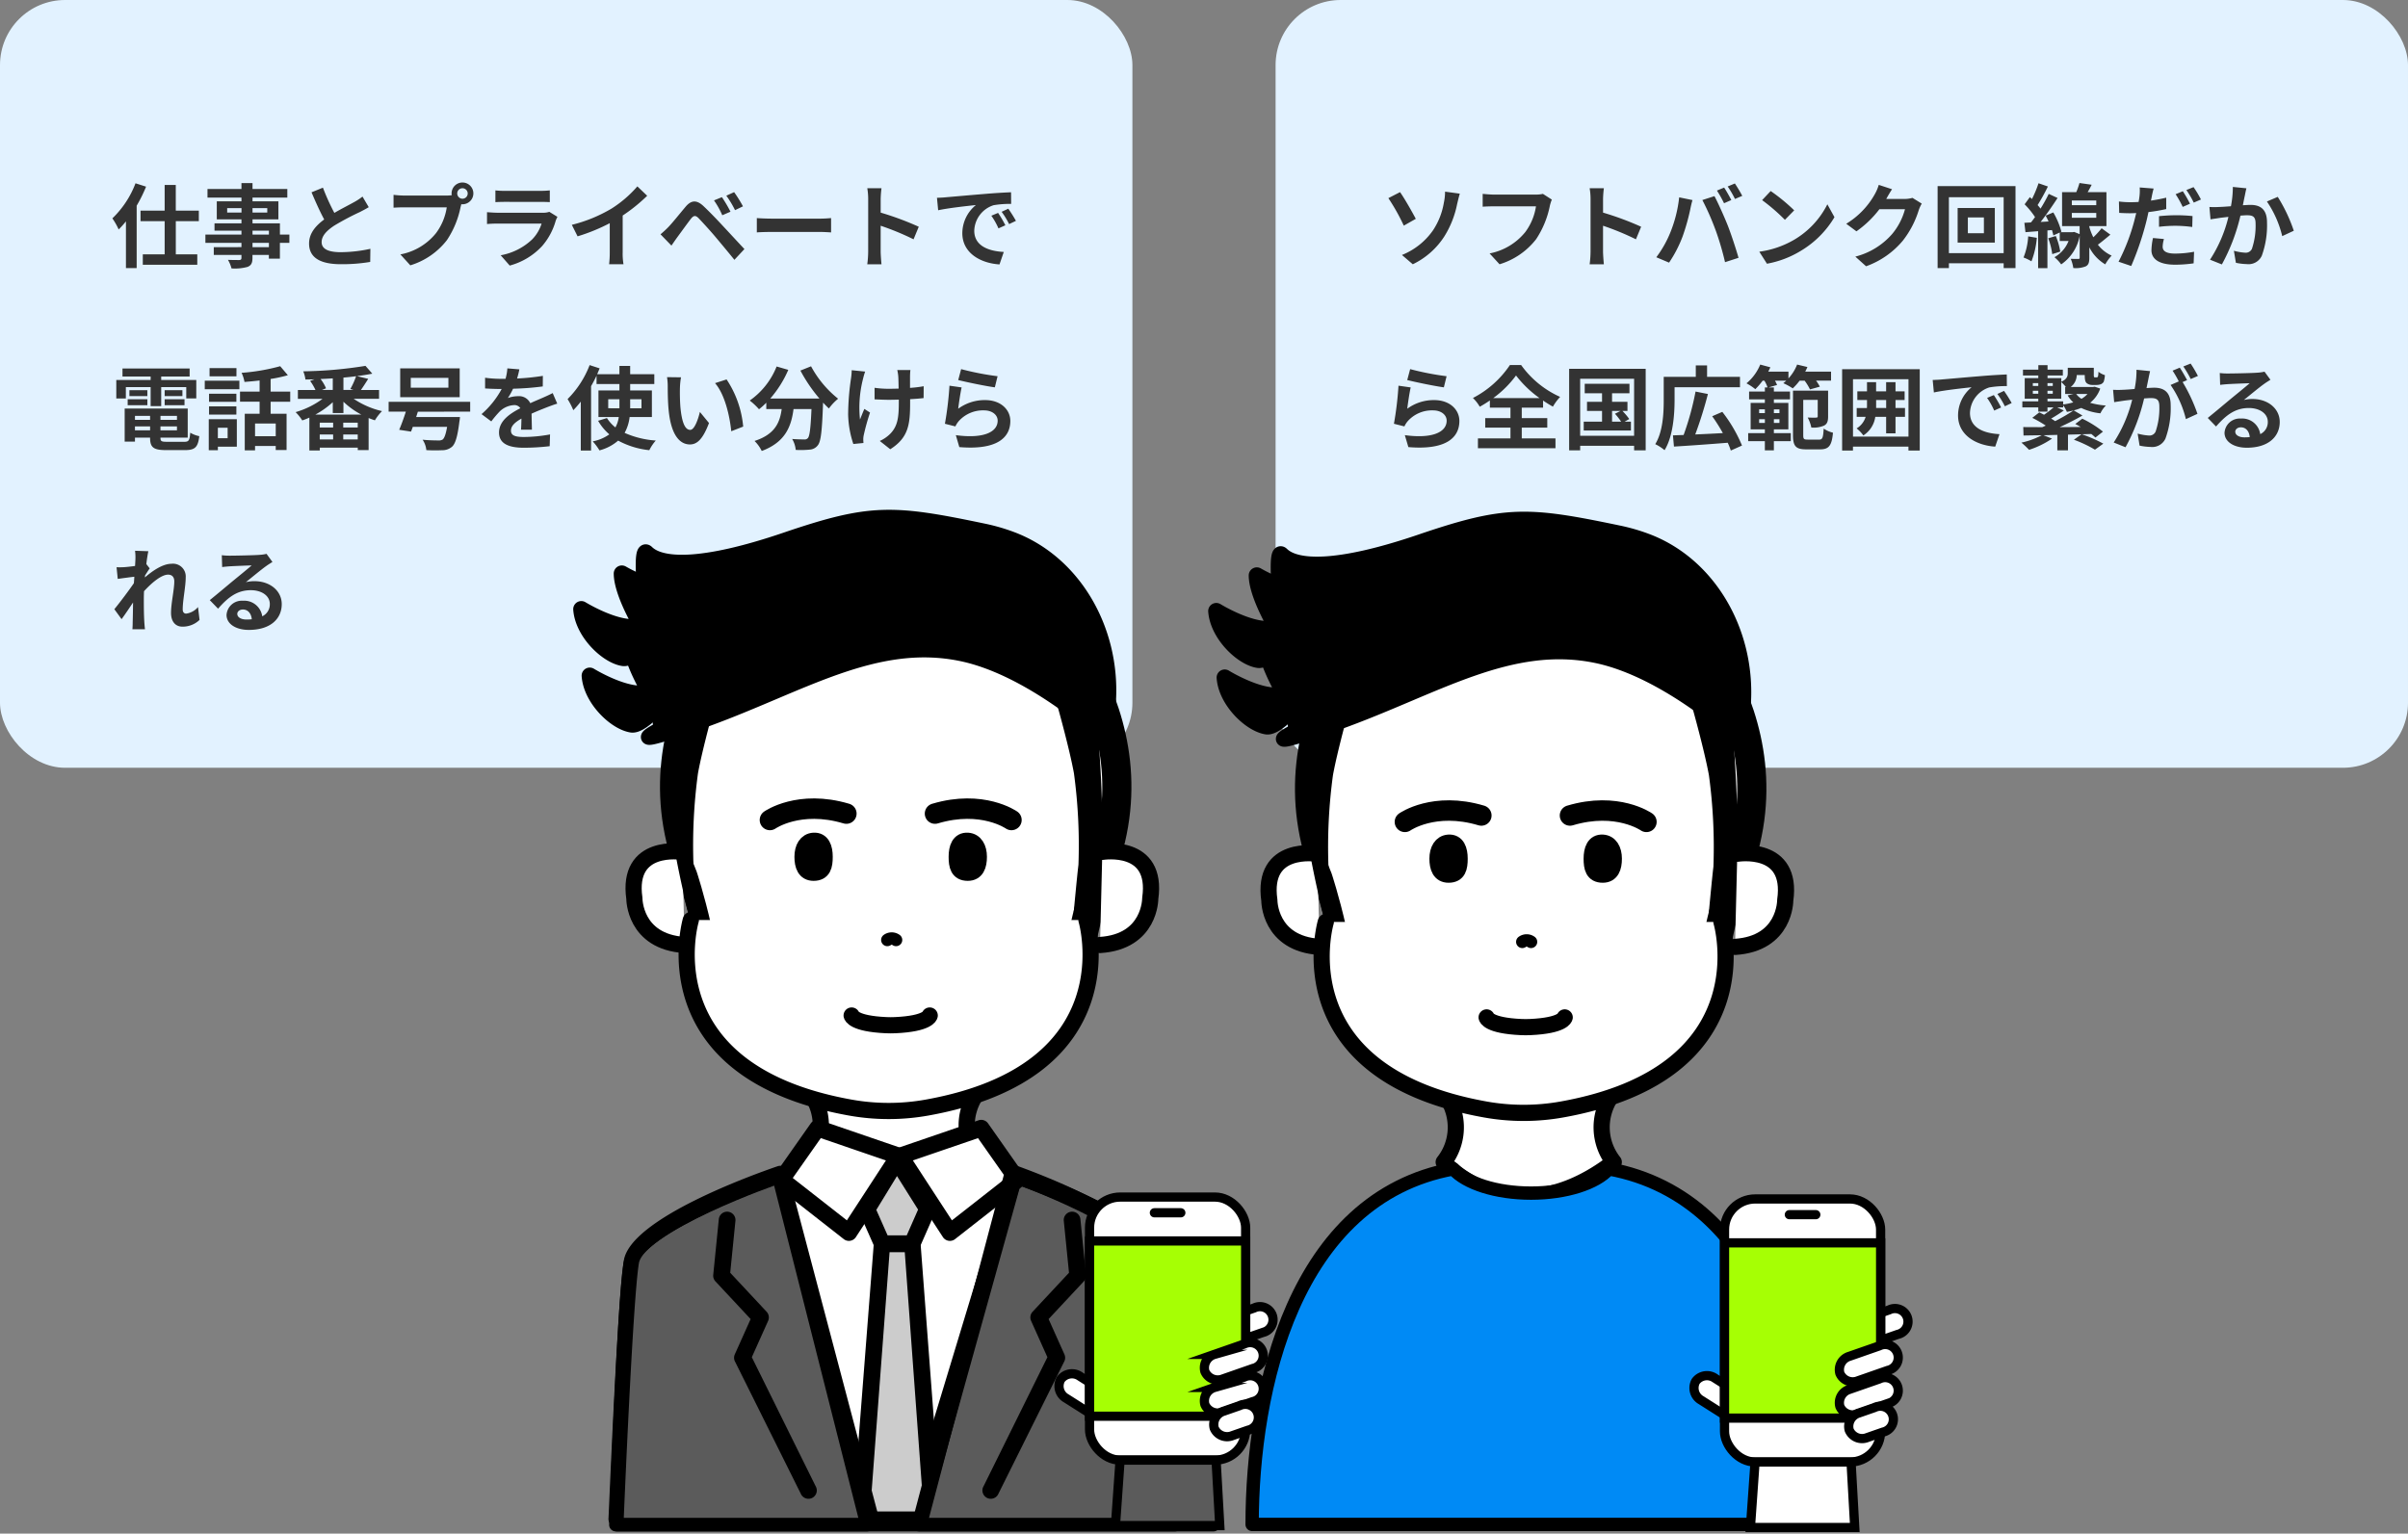 <svg xmlns="http://www.w3.org/2000/svg" xmlns:xlink="http://www.w3.org/1999/xlink" width="370" height="235.705" viewBox="0 0 370 235.705">
  <rect x="0" y="0" width="370" height="235.705" fill="#808080" stroke="none"/>
  <defs>
    <clipPath id="clip-path">
      <rect id="長方形_5200" data-name="長方形 5200" width="108.878" height="157.436" fill="none"/>
    </clipPath>
    <clipPath id="clip-path-2">
      <rect id="長方形_5196" data-name="長方形 5196" width="108.878" height="157.728" fill="none"/>
    </clipPath>
  </defs>
  <g id="icon_recommend_02" transform="translate(0.25 0.477)">
    <g id="グループ_11083" data-name="グループ 11083" transform="translate(0 0)">
      <rect id="長方形_5191" data-name="長方形 5191" width="174" height="118" rx="10" transform="translate(-0.25 -0.477)" fill="#e2f2ff"/>
      <path id="パス_15602" data-name="パス 15602" d="M3.822,4.17A14.676,14.676,0,0,1,.266,9.56a10.548,10.548,0,0,1,.966,1.708,14.06,14.06,0,0,0,1.12-1.246V17.2H4V7.614A22.634,22.634,0,0,0,5.446,4.688Zm9.73,5.824V8.37H10.01V4.422H8.3V8.37H4.592V9.994H8.3v5.1H4.942v1.6h8.372v-1.6h-3.3v-5.1Zm10.766,3.99H21.8v-.658h2.52ZM21.8,11.45h2.52v.6H21.8ZM17.906,8.664V7.992h2.2v.672Zm6.16-.672v.672H21.8V7.992Zm3.4,4.06H26.012V10.33H21.8V9.714h3.976V6.942H21.8V6.368h5.348V5.052H21.8v-.91H20.1v.91H14.882V6.368H20.1v.574H16.31V9.714H20.1v.616H15.96v1.12H20.1v.6H14.56v1.274H20.1v.658H15.848v1.2H20.1v.434c0,.252-.084.336-.35.35-.224,0-1.05,0-1.722-.028a5.132,5.132,0,0,1,.546,1.316,7.373,7.373,0,0,0,2.478-.238c.546-.238.742-.574.742-1.4v-.434h2.52v.574h1.694V13.326h1.456Zm5.152-7.21-1.75.714c.63,1.484,1.3,2.982,1.946,4.172-1.344.994-2.324,2.156-2.324,3.7,0,2.408,2.114,3.178,4.9,3.178a26,26,0,0,0,4.494-.35l.028-2.016a21.613,21.613,0,0,1-4.578.518c-1.946,0-2.912-.532-2.912-1.54,0-.98.784-1.778,1.946-2.548a41.44,41.44,0,0,1,3.906-2.072c.518-.266.966-.5,1.386-.756L38.7,6.214a8.748,8.748,0,0,1-1.3.854c-.658.378-1.876.98-3.024,1.652A33.256,33.256,0,0,1,32.62,4.842Zm20.636.9a.805.805,0,1,1,.812.8A.813.813,0,0,1,53.256,5.738Zm-.868,0A1.551,1.551,0,0,0,52.416,6a6.041,6.041,0,0,1-.8.056H45.136a15.588,15.588,0,0,1-1.666-.112V7.922c.35-.028,1.022-.056,1.666-.056h6.51a8.8,8.8,0,0,1-1.638,3.948A9.178,9.178,0,0,1,44.52,15.1l1.526,1.68a11.244,11.244,0,0,0,5.628-3.878,14.133,14.133,0,0,0,2.1-5.1c.042-.126.07-.266.112-.42a.8.8,0,0,0,.182.014,1.673,1.673,0,1,0-1.68-1.666Zm6.734-.476V7.068c.406-.028,1.008-.042,1.456-.042H65.94c.5,0,1.162.014,1.54.042V5.262a13.2,13.2,0,0,1-1.512.07h-5.39A11.8,11.8,0,0,1,59.122,5.262Zm9.534,4.06-1.246-.77a2.953,2.953,0,0,1-1.022.14h-6.93c-.434,0-1.036-.042-1.624-.084v1.82c.588-.056,1.288-.07,1.624-.07H66.22a6.074,6.074,0,0,1-1.442,2.422,9.443,9.443,0,0,1-4.844,2.45l1.386,1.582a10.483,10.483,0,0,0,5-3.024A10.061,10.061,0,0,0,68.39,9.91,5.187,5.187,0,0,1,68.656,9.322Zm2.212,1.232.882,1.764A28.053,28.053,0,0,0,76.692,10.3v4.48a15.679,15.679,0,0,1-.1,1.834h2.212a9.625,9.625,0,0,1-.126-1.834V9.126a25.679,25.679,0,0,0,3.766-3.038L80.934,4.646a17.948,17.948,0,0,1-3.948,3.4A22.512,22.512,0,0,1,70.868,10.554ZM93.926,6.3l-1.218.5a12.7,12.7,0,0,1,1.274,2.282l1.26-.546A20.874,20.874,0,0,0,93.926,6.3Zm1.876-.77-1.2.546A14.647,14.647,0,0,1,95.942,8.3l1.218-.588A20.379,20.379,0,0,0,95.8,5.528ZM84.49,12.01l1.68,1.736c.252-.364.588-.854.91-1.3.56-.756,1.554-2.142,2.1-2.842.406-.5.7-.532,1.148-.084.5.518,1.75,1.876,2.562,2.842s2.016,2.408,2.954,3.57l1.54-1.652c-1.078-1.148-2.506-2.7-3.444-3.7-.84-.91-1.918-2.03-2.856-2.912-1.092-1.022-1.918-.868-2.744.112-.966,1.148-2.058,2.52-2.688,3.164A15.754,15.754,0,0,1,84.49,12.01Zm14.8-2.492v2.2c.518-.042,1.456-.07,2.254-.07h7.518c.588,0,1.3.056,1.638.07v-2.2c-.364.028-.98.084-1.638.084h-7.518C100.814,9.6,99.792,9.56,99.288,9.518ZM116.4,14.656a15.377,15.377,0,0,1-.14,1.96h2.184c-.056-.574-.126-1.554-.126-1.96V10.694a40.437,40.437,0,0,1,5.054,2.086l.8-1.932a45.725,45.725,0,0,0-5.852-2.17V6.606a15.221,15.221,0,0,1,.126-1.68h-2.184a9.718,9.718,0,0,1,.14,1.68Zm10.57-8.26.182,1.918c1.624-.35,4.48-.658,5.8-.8a5.6,5.6,0,0,0-2.086,4.326c0,3.038,2.772,4.606,5.712,4.8l.658-1.918c-2.38-.126-4.536-.952-4.536-3.262a4.254,4.254,0,0,1,2.968-3.92,14.544,14.544,0,0,1,2.7-.2l-.014-1.792c-.994.042-2.52.126-3.962.252-2.562.21-4.872.42-6.048.518C128.072,6.354,127.526,6.382,126.966,6.4ZM136.36,8.72l-1.036.434a10.8,10.8,0,0,1,1.092,1.946l1.064-.476A17.375,17.375,0,0,0,136.36,8.72Zm1.568-.644-1.022.476a12.317,12.317,0,0,1,1.148,1.89l1.05-.5A20.941,20.941,0,0,0,137.928,8.076ZM2.338,35.5H6.146v2.912H7.77V35.5h3.85v1.736h1.54V34.4H7.77v-.532h4.368V32.632H1.82v1.232H6.146V34.4H.868v2.842h1.47ZM8.3,38.274h3.052v-.91H8.3Zm0-2.3v.9h2.73v-.9Zm-2.66,0H2.884v.9H5.642Zm-3.024,2.3H5.642v-.91H2.618Zm1.12,3.864v-.6H6.062v.6Zm2.324-2.226v.616H3.738v-.616Zm4.13.616H7.658v-.616h2.534Zm-2.534,1.61v-.6h2.534v.6ZM8.666,43.9c-.854,0-1.008-.084-1.008-.6v-.042h4.186V38.792H2.156v5.082H3.738v-.616H6.062V43.3c0,1.47.532,1.876,2.45,1.876h2.94c1.526,0,1.974-.462,2.17-2.142a4.257,4.257,0,0,1-1.386-.532c-.1,1.19-.224,1.4-.924,1.4ZM19.334,32.576H15.2v1.26h4.13Zm-1.358,9.17v1.6h-1.5v-1.6ZM19.39,40.43H15.078V45.2h1.4v-.546H19.39Zm-4.27-.714h4.2v-1.26h-4.2Zm4.2-3.206h-4.2v1.246h4.2Zm-4.858-.686h5.32V34.508h-5.32Zm10.906,7.224H22.19v-1.96h3.178Zm2.226-5.306V36.188h-3.01V34.242a21.29,21.29,0,0,0,2.646-.574l-1.176-1.386A30.6,30.6,0,0,1,20.118,33.3a5.448,5.448,0,0,1,.448,1.4c.742-.056,1.54-.126,2.324-.224v1.708H19.88v1.554h3.01V39.59H20.608v5.628H22.19v-.672h3.178v.616h1.666V39.59h-2.45V37.742Zm3.864,1.974a13.348,13.348,0,0,0,2.674-1.9v1.666H35.77V37.742a12.047,12.047,0,0,0,2.744,1.974Zm4.284,3.822v-.756h2.226v.756Zm-3.612-.756h2.058v.756H32.13ZM34.188,41.7H32.13v-.742h2.058Zm3.78,0H35.742v-.742h2.226Zm-3.836-5.768h-1.68l.644-.252a6,6,0,0,0-.84-1.428c.63-.028,1.246-.056,1.876-.1Zm3.192,0H35.77v-1.9c.672-.056,1.316-.126,1.946-.21a11.791,11.791,0,0,1-.882,1.96Zm3.92,1.358V35.936H38.458c.336-.476.742-1.106,1.12-1.708l-1.722-.42c.84-.112,1.638-.238,2.352-.378l-1.05-1.2a65.242,65.242,0,0,1-9.562.84,4.932,4.932,0,0,1,.336,1.26c.448-.014.91-.014,1.386-.028l-.672.238a7.5,7.5,0,0,1,.826,1.4h-2.7v1.358h3.794a13.176,13.176,0,0,1-4.144,2.044,7.286,7.286,0,0,1,1.022,1.274c.364-.126.728-.266,1.092-.434v5.054h1.6V44.8h5.838v.378h1.666V40.248c.322.126.644.252.966.35a7.627,7.627,0,0,1,1.092-1.414,13.015,13.015,0,0,1-4.354-1.89ZM51.9,35.586H46.116V34.074H51.9Zm1.736-2.968H44.492v4.424h9.142Zm1.61,6.65V37.756H42.714v1.512H45.36c-.322,1.008-.7,2.044-1.022,2.786l1.82.28c.084-.224.182-.462.266-.728H51.7c-.2,1.134-.42,1.736-.686,1.946a1.162,1.162,0,0,1-.7.14c-.42,0-1.442-.014-2.38-.112a3.456,3.456,0,0,1,.574,1.6,23.572,23.572,0,0,0,2.422.014,2.271,2.271,0,0,0,1.54-.546c.5-.462.84-1.568,1.12-3.864a5.272,5.272,0,0,0,.084-.686H46.942l.266-.826Zm7.56-6.5-1.848-.154a7.783,7.783,0,0,1-.28,1.61H60a18.216,18.216,0,0,1-2.464-.168V35.7c.77.056,1.792.084,2.366.084h.182a13.739,13.739,0,0,1-3.094,3.864l1.5,1.12a16.119,16.119,0,0,1,1.3-1.54,3.41,3.41,0,0,1,2.184-.966,1.077,1.077,0,0,1,.98.476c-1.6.826-3.276,1.946-3.276,3.738s1.624,2.338,3.822,2.338a35.022,35.022,0,0,0,3.962-.238l.056-1.806a22.9,22.9,0,0,1-3.976.392c-1.372,0-2.03-.21-2.03-.98,0-.7.56-1.246,1.61-1.848-.014.616-.028,1.288-.07,1.708h1.68c-.014-.644-.042-1.68-.056-2.464.854-.392,1.652-.7,2.282-.952.476-.182,1.218-.462,1.666-.588l-.7-1.624c-.518.266-1.008.49-1.554.728-.574.252-1.162.49-1.89.826a1.9,1.9,0,0,0-1.862-1.078,4.744,4.744,0,0,0-1.582.28,9.775,9.775,0,0,0,.8-1.428,41.706,41.706,0,0,0,4.564-.35l.014-1.624a35.444,35.444,0,0,1-3.962.406A13.393,13.393,0,0,0,62.8,32.772Zm13.65,5.978V37.364h1.722V38.75Zm5.11-1.386V38.75H79.828V37.364Zm1.6,2.73V36.006H79.828v-.98h3.71V33.514h-3.71V32.24H78.176v1.274H74.76c.126-.308.252-.6.378-.9l-1.54-.5a14.86,14.86,0,0,1-3.388,5.222,11.018,11.018,0,0,1,.882,1.708,15.461,15.461,0,0,0,1.148-1.316v7.518h1.582v-9.9c.308-.532.588-1.064.84-1.61v1.288h3.514v.98h-3.22v4.088h3.122a4.55,4.55,0,0,1-.518,1.6,5.772,5.772,0,0,1-1.3-1.442l-1.358.42a8.064,8.064,0,0,0,1.722,2.086,6.457,6.457,0,0,1-2.548,1.078,9.144,9.144,0,0,1,1.036,1.386,7.179,7.179,0,0,0,2.87-1.5,12.853,12.853,0,0,0,4.788,1.47,6.877,6.877,0,0,1,.994-1.484,14.038,14.038,0,0,1-4.788-1.176,6.622,6.622,0,0,0,.77-2.436Zm4.48-6.1-2.156-.028A8.51,8.51,0,0,1,85.6,35.39c0,.854.014,2.492.154,3.78.392,3.752,1.722,5.138,3.262,5.138,1.12,0,2-.854,2.926-3.29l-1.4-1.708c-.266,1.12-.826,2.758-1.484,2.758-.882,0-1.3-1.386-1.5-3.4-.084-1.008-.1-2.058-.084-2.968A11.327,11.327,0,0,1,87.64,33.99Zm7,.322-1.778.574c1.526,1.736,2.268,5.138,2.492,7.392l1.834-.714A15.556,15.556,0,0,0,94.64,34.312Zm11.34-1.358a23.774,23.774,0,0,0,2.926,4.3h-7.56a16.791,16.791,0,0,0,2.772-4.41l-1.792-.518A11.608,11.608,0,0,1,98.2,37.56,10.012,10.012,0,0,1,99.624,38.9a10.549,10.549,0,0,0,1.12-1.008v.98h2.366c-.28,2.044-1.008,3.878-4.172,4.9a5.578,5.578,0,0,1,1.106,1.54c3.626-1.358,4.536-3.752,4.886-6.44h2.758c-.126,2.926-.28,4.172-.56,4.466a.649.649,0,0,1-.56.2c-.35,0-1.078-.014-1.848-.07a4.023,4.023,0,0,1,.546,1.68,14.006,14.006,0,0,0,2.114-.042,1.689,1.689,0,0,0,1.274-.658c.49-.588.658-2.24.812-6.468v-.1c.308.322.6.63.9.9a7.975,7.975,0,0,1,1.414-1.5,16.12,16.12,0,0,1-4.158-4.984Zm16.912-.084h-2.03a6.669,6.669,0,0,1,.154.966c.028.378.042,1.106.056,1.89-.532.014-1.078.028-1.582.028a14.724,14.724,0,0,1-2.114-.154v1.778c.686.028,1.554.07,2.156.07.518,0,1.036-.014,1.568-.028v.5c0,2.366-.224,3.612-1.3,4.732a5.432,5.432,0,0,1-1.624,1.12l1.61,1.274c2.8-1.778,3.052-3.808,3.052-7.112V37.35c.784-.042,1.512-.1,2.072-.168l.014-1.82a18.416,18.416,0,0,1-2.1.252V33.822C122.836,33.514,122.85,33.178,122.892,32.87Zm-6.958.238-2.072-.21a9.491,9.491,0,0,1-.1,1.218,39.314,39.314,0,0,0-.448,5.586,15.227,15.227,0,0,0,.8,4.536l1.554-.154c-.014-.2-.028-.434-.028-.574a3.155,3.155,0,0,1,.084-.686,34.552,34.552,0,0,1,.952-3.416l-.868-.56c-.238.518-.49,1.19-.672,1.624a17.727,17.727,0,0,1,.462-6.23A11.159,11.159,0,0,1,115.934,33.108Zm14.742-.378-.448,1.68c1.092.28,4.214.938,5.628,1.12l.42-1.708A42.85,42.85,0,0,1,130.676,32.73Zm.084,2.814-1.876-.266a51.651,51.651,0,0,1-.7,5.852l1.61.406a3.392,3.392,0,0,1,.518-.812,4.984,4.984,0,0,1,3.892-1.652c1.218,0,2.086.672,2.086,1.582,0,1.778-2.226,2.8-6.426,2.226l.532,1.834c5.824.49,7.84-1.47,7.84-4.018,0-1.694-1.428-3.206-3.878-3.206a6.853,6.853,0,0,0-4.13,1.33C130.326,38.022,130.578,36.314,130.76,35.544ZM3.808,61.906c0,.154-.028.546-.056,1.078-.6.084-1.218.154-1.624.182A12.029,12.029,0,0,1,.91,63.18l.182,1.792c.784-.112,1.862-.252,2.548-.336-.014.336-.042.672-.07.994-.8,1.176-2.2,3.024-3,4L1.68,71.16c.49-.658,1.176-1.68,1.764-2.562-.014,1.176-.028,1.988-.056,3.08,0,.224-.014.714-.042,1.036H5.278c-.042-.322-.084-.826-.1-1.078C5.1,70.32,5.1,69.144,5.1,68c0-.364.014-.742.028-1.134,1.148-1.26,2.66-2.548,3.7-2.548.588,0,.952.35.952,1.036,0,1.274-.5,3.332-.5,4.844,0,1.358.7,2.114,1.75,2.114a3.731,3.731,0,0,0,2.632-1.036L13.426,69.3a2.9,2.9,0,0,1-1.82,1.008c-.35,0-.532-.266-.532-.63,0-1.442.462-3.5.462-4.956a1.956,1.956,0,0,0-2.2-2.072c-1.358,0-2.968,1.134-4.074,2.1.014-.112.014-.21.028-.308.238-.364.518-.826.714-1.078l-.518-.672c.1-.868.224-1.582.308-1.974l-2.044-.07A7.73,7.73,0,0,1,3.808,61.906ZM19.46,70.348c0-.35.336-.672.868-.672.756,0,1.274.588,1.358,1.5a7.309,7.309,0,0,1-.812.042C20.034,71.216,19.46,70.866,19.46,70.348Zm-2.38-9.016.056,1.82c.322-.042.77-.084,1.148-.112.742-.042,2.674-.126,3.388-.14-.686.6-2.142,1.778-2.926,2.422-.826.686-2.52,2.114-3.514,2.912l1.274,1.316c1.5-1.708,2.9-2.842,5.04-2.842,1.652,0,2.912.854,2.912,2.114a2.029,2.029,0,0,1-1.162,1.9,2.8,2.8,0,0,0-2.982-2.394,2.346,2.346,0,0,0-2.506,2.184c0,1.4,1.47,2.3,3.416,2.3,3.388,0,5.068-1.75,5.068-3.962,0-2.044-1.806-3.528-4.186-3.528a5.469,5.469,0,0,0-1.33.154c.882-.7,2.352-1.932,3.108-2.464.322-.238.658-.434.98-.644l-.91-1.246a6.117,6.117,0,0,1-1.064.154c-.8.07-3.794.126-4.536.126A9.715,9.715,0,0,1,17.08,61.332Z" transform="translate(16.75 23.523)" fill="#333"/>
    </g>
    <g id="グループ_11084" data-name="グループ 11084" transform="translate(195 0)">
      <rect id="長方形_5192" data-name="長方形 5192" width="174" height="118" rx="10" transform="translate(0.75 -0.477)" fill="#e2f2ff"/>
      <path id="パス_15603" data-name="パス 15603" d="M3.416,15.188l1.666,1.428a11.851,11.851,0,0,0,4.858-4.3A14.715,14.715,0,0,0,11.886,7.4c.1-.406.252-1.092.42-1.638l-2.268-.308a7.827,7.827,0,0,1-.182,1.694A10.926,10.926,0,0,1,8.2,11.38,10.643,10.643,0,0,1,3.416,15.188Zm-.294-9.66L1.33,6.452A31.736,31.736,0,0,1,3.7,10.68L5.544,9.63C5.026,8.65,3.822,6.508,3.122,5.528ZM26.446,6.676l-1.372-.882a4.693,4.693,0,0,1-1.106.112H17.5c-.462,0-1.26-.07-1.68-.112V7.768c.364-.028,1.036-.056,1.666-.056H24.01a8.862,8.862,0,0,1-1.638,3.948,9.313,9.313,0,0,1-5.488,3.29l1.526,1.666a11.2,11.2,0,0,0,5.628-3.864,14.388,14.388,0,0,0,2.1-5.1A6.115,6.115,0,0,1,26.446,6.676Zm5.95,7.98a15.377,15.377,0,0,1-.14,1.96H34.44c-.056-.574-.126-1.554-.126-1.96V10.694a40.437,40.437,0,0,1,5.054,2.086l.8-1.932a45.725,45.725,0,0,0-5.852-2.17V6.606a15.221,15.221,0,0,1,.126-1.68H32.256a9.718,9.718,0,0,1,.14,1.68ZM52.92,4.828l-1.106.462a17.711,17.711,0,0,1,1.092,1.946l1.12-.49C53.76,6.228,53.27,5.346,52.92,4.828Zm1.652-.63-1.106.462a14.59,14.59,0,0,1,1.12,1.918l1.12-.476A21.9,21.9,0,0,0,54.572,4.2Zm-9.884,7.448A16.867,16.867,0,0,1,42.5,15.538l1.96.826a19.249,19.249,0,0,0,2.072-4,32.6,32.6,0,0,0,1.19-4.214c.056-.308.21-.994.336-1.4l-2.044-.42A20.173,20.173,0,0,1,44.688,11.646Zm6.916-.294a43.258,43.258,0,0,1,1.456,4.942l2.072-.672C54.74,14.236,54,12,53.508,10.736c-.532-1.358-1.5-3.514-2.072-4.592l-1.862.6A39.219,39.219,0,0,1,51.6,11.352Zm8.47-5.992-1.316,1.4a29.109,29.109,0,0,1,3.5,3.024l1.428-1.456A28.275,28.275,0,0,0,60.074,5.36Zm-1.75,9.324L59.5,16.532a15.162,15.162,0,0,0,5.194-1.974,14.887,14.887,0,0,0,5.18-5.18L68.782,7.4a13.182,13.182,0,0,1-5.1,5.446A14.43,14.43,0,0,1,58.324,14.684Zm20.4-9.6-2.044-.672a6.736,6.736,0,0,1-.63,1.47,12.327,12.327,0,0,1-4.368,4.508l1.568,1.162A15.958,15.958,0,0,0,76.776,8.16H80.71a9.952,9.952,0,0,1-1.988,3.822A11.157,11.157,0,0,1,73.08,15.44l1.652,1.484a13.072,13.072,0,0,0,5.656-3.948A14.607,14.607,0,0,0,82.824,8.3a5.605,5.605,0,0,1,.462-1.008L81.858,6.41a4.489,4.489,0,0,1-1.218.168H77.826c.014-.028.028-.042.042-.07C78.036,6.2,78.4,5.57,78.722,5.08Zm14.112,6.762H90.37V9.42h2.464ZM88.8,7.964v5.32h5.712V7.964Zm-1.344,6.944v-8.6h8.414v8.6ZM85.722,4.6V17.2h1.736v-.742h8.414V17.2h1.82V4.6Zm13.916,7.728a10.2,10.2,0,0,1-.714,3.248,6.993,6.993,0,0,1,1.218.588,12.85,12.85,0,0,0,.826-3.612Zm3.08.294a10.366,10.366,0,0,1,.616,2.436l1.232-.392a10.259,10.259,0,0,0-.686-2.394Zm3.626-3.892H110.1v.742h-3.752Zm0-1.918H110.1V7.53h-3.752Zm4.578,4.27a12.5,12.5,0,0,1-1.274,1.386,8.926,8.926,0,0,1-.616-1.6V10.75h2.632V5.528H108.78c.21-.35.42-.742.616-1.134l-1.876-.266a11.211,11.211,0,0,1-.49,1.4h-2.184V10.75h2.7v1.232l-.84-.336-.252.042h-1.862l.154-.07A12.177,12.177,0,0,0,103.5,8.65l-1.176.49c.154.28.308.588.448.9l-1.218.07c.882-1.12,1.834-2.506,2.6-3.682l-1.358-.63a22.57,22.57,0,0,1-1.26,2.268,7.042,7.042,0,0,0-.448-.546,31.517,31.517,0,0,0,1.582-2.856l-1.442-.5a17.179,17.179,0,0,1-1.008,2.422c-.112-.1-.224-.2-.322-.294L99.092,7.4a12.884,12.884,0,0,1,1.6,1.96c-.21.294-.42.574-.63.826l-1.008.056.168,1.442,1.946-.154v5.684h1.428v-5.8l.7-.056c.084.308.168.588.21.826l.98-.448v1.3h1.358a4.9,4.9,0,0,1-2.17,2.492,5.961,5.961,0,0,1,1.036,1.106,6.815,6.815,0,0,0,2.842-4.4v3.36c0,.154-.042.2-.224.2-.154,0-.672,0-1.148-.014a5.757,5.757,0,0,1,.392,1.414,4.219,4.219,0,0,0,1.9-.252c.448-.224.56-.616.56-1.33v-1.6a6.471,6.471,0,0,0,2.45,2.618,6.912,6.912,0,0,1,.98-1.344,5.613,5.613,0,0,1-2.114-1.68c.6-.434,1.274-1.008,1.918-1.54Zm9.576,1.652-1.68-.154a9.53,9.53,0,0,0-.238,1.876c0,1.414,1.274,2.226,3.626,2.226a20.093,20.093,0,0,0,2.856-.21l.07-1.778a16.376,16.376,0,0,1-2.912.28c-1.5,0-1.918-.462-1.918-1.078A4.908,4.908,0,0,1,120.5,12.738Zm-1.582-7.756-2.142-.168a7.3,7.3,0,0,1-.042,1.428q-.042.336-.126.8-.651.042-1.26.042a13.7,13.7,0,0,1-1.764-.112l.042,1.75c.49.028,1.008.056,1.694.056.294,0,.6-.014.924-.028-.1.392-.2.8-.294,1.176a30.62,30.62,0,0,1-2.422,6.3l1.946.658A45.158,45.158,0,0,0,117.7,10.4c.154-.574.294-1.2.42-1.806a25.773,25.773,0,0,0,2.73-.462V6.382c-.77.182-1.568.336-2.352.448.042-.182.084-.364.112-.518C118.664,6,118.8,5.374,118.916,4.982Zm.826,4.242v1.638a20.952,20.952,0,0,1,2.7-.154,20.358,20.358,0,0,1,2.408.182l.042-1.68a24.619,24.619,0,0,0-2.464-.126A26.689,26.689,0,0,0,119.742,9.224ZM123.4,5.388l-1.106.462A15.675,15.675,0,0,1,123.382,7.8l1.12-.49A19.258,19.258,0,0,0,123.4,5.388Zm1.652-.63-1.106.448a14.842,14.842,0,0,1,1.134,1.932l1.106-.476A15.454,15.454,0,0,0,125.048,4.758Zm8.12.182-2.086-.21a15.518,15.518,0,0,1-.294,2.968c-.714.056-1.372.1-1.806.112a13.367,13.367,0,0,1-1.5,0l.168,1.9c.42-.07,1.162-.168,1.554-.238.266-.028.7-.084,1.2-.14a21.046,21.046,0,0,1-2.828,6.58l1.82.728a29.5,29.5,0,0,0,2.856-7.5c.392-.028.742-.056.966-.056.882,0,1.358.154,1.358,1.274a11.144,11.144,0,0,1-.56,3.878,1.038,1.038,0,0,1-1.05.6,8.2,8.2,0,0,1-1.722-.294l.308,1.848a9.057,9.057,0,0,0,1.68.2,2.236,2.236,0,0,0,2.3-1.288,13.716,13.716,0,0,0,.8-5.138c0-2.016-1.05-2.674-2.534-2.674-.294,0-.714.028-1.176.056.1-.5.2-1.022.294-1.442C132.986,5.752,133.084,5.3,133.168,4.94Zm4.816,1.316-1.666.714a16.1,16.1,0,0,1,2.352,5.32l1.778-.826A24.2,24.2,0,0,0,137.984,6.256ZM4.676,32.73l-.448,1.68c1.092.28,4.214.938,5.628,1.12l.42-1.708A42.85,42.85,0,0,1,4.676,32.73Zm.084,2.814-1.876-.266a51.649,51.649,0,0,1-.7,5.852l1.61.406a3.392,3.392,0,0,1,.518-.812A4.984,4.984,0,0,1,8.2,39.072c1.218,0,2.086.672,2.086,1.582,0,1.778-2.226,2.8-6.426,2.226L4.4,44.714c5.824.49,7.84-1.47,7.84-4.018,0-1.694-1.428-3.206-3.878-3.206a6.853,6.853,0,0,0-4.13,1.33C4.326,38.022,4.578,36.314,4.76,35.544Zm12.684,1.638a16.128,16.128,0,0,0,3.5-3.472,16.872,16.872,0,0,0,3.612,3.472Zm4.382,4.536h3.92V40.262h-3.92v-1.61H25.1V37.56a17.749,17.749,0,0,0,1.512.938A8.112,8.112,0,0,1,27.72,37a14.8,14.8,0,0,1-5.992-4.9H20.006a15.278,15.278,0,0,1-5.684,5.068,6.151,6.151,0,0,1,1.05,1.344,17.913,17.913,0,0,0,1.554-.966v1.106H20.09v1.61H16.212v1.456H20.09v1.666h-5v1.5H27.006v-1.5h-5.18ZM35.7,39.156H37l-.854.434a10.659,10.659,0,0,1,.952,1.218H35.7Zm1.918,1.652.728-.406a10.8,10.8,0,0,0-1.05-1.246h.77v-1.4H35.7V36.44h2.674V34.984H31.5V36.44h2.66v1.316H31.85v1.4h2.31v1.652H31.346v1.358H38.6V40.808ZM30.8,42.978V34.214h8.288v8.764Zm-1.694-10.29v12.53H30.8v-.7h8.288v.7h1.778V32.688Zm16.2,2.828H55.356v-1.6H50.3V32.156H48.566V33.92H43.638v3.528c0,1.974-.1,4.844-1.3,6.818a6.4,6.4,0,0,1,1.428.924c1.316-2.114,1.54-5.53,1.54-7.742Zm10.36,8.96A22.2,22.2,0,0,0,52.64,39.3l-1.554.672a26.316,26.316,0,0,1,1.638,2.59c-1.442.084-2.912.154-4.242.21a62.874,62.874,0,0,0,1.946-6.216l-1.9-.378a42.857,42.857,0,0,1-1.834,6.678c-.6.014-1.148.042-1.638.056l.154,1.722c2.17-.126,5.306-.35,8.26-.588a8.527,8.527,0,0,1,.476,1.2Zm5.754-5.558v.574h-.854v-.574Zm0,2.086h-.854V40.43h.854ZM58.3,41V40.43h.882V41Zm0-2.086h.882v.574H58.3Zm6.986-4.41a7.958,7.958,0,0,1,.826,1.344l1.512-.42a5.994,5.994,0,0,0-.574-.924h2.3V33.122H65.38q.189-.357.336-.714l-1.582-.378a6.731,6.731,0,0,1-1.33,2.128V33.122H59.7c.112-.224.224-.448.322-.672l-1.554-.42a7.4,7.4,0,0,1-2.114,2.884,8.446,8.446,0,0,1,1.358.9,10.763,10.763,0,0,0,1.12-1.3h.28a4.412,4.412,0,0,1,.476,1.036h-.406v.63H56.756v1.2h2.422v.546H56.994v4.06h2.184v.588H56.616V43.8h2.562v1.414h1.386V43.8h2.6V42.572h-2.6v-.588H62.79v-4.06H60.564v-.546h2.478v-1.2H60.564v-.63h-.826l1.316-.378a4.65,4.65,0,0,0-.322-.658h1.736a5.482,5.482,0,0,1-.462.378,9.155,9.155,0,0,1,1.456.8,8.783,8.783,0,0,0,1.05-1.176Zm.462,9.058c-.588,0-.672-.1-.672-.7v-5.4H67.3v2.52c0,.154-.042.182-.224.2s-.756.014-1.316-.014a5.785,5.785,0,0,1,.56,1.54,4.038,4.038,0,0,0,1.946-.294c.5-.252.63-.7.63-1.386v-3.99H63.5V42.88c0,1.722.462,2.184,2.03,2.184h2.142c1.358,0,1.792-.6,1.974-2.562a4.363,4.363,0,0,1-1.428-.63c-.084,1.4-.182,1.694-.7,1.694Zm10.528-4.858V37.476h1.54v1.232Zm4.438,0H79.254V37.476h1.4v-1.33h-1.4V34.732H77.812v1.414h-1.54V34.732h-1.4v1.414H73.388v1.33h1.484v.784c0,.154,0,.294-.014.448H73.29v1.358h1.372a3.108,3.108,0,0,1-1.386,1.778,5.418,5.418,0,0,1,1.036,1.078,4.062,4.062,0,0,0,1.834-2.856h1.666V42.6h1.442V40.066H80.71Zm-7.994,4.4v-8.82h8.526V43.1ZM71.05,32.744v12.5h1.666v-.6h8.526v.6h1.736v-12.5ZM84.966,34.4l.182,1.918c1.624-.35,4.48-.658,5.8-.8a5.6,5.6,0,0,0-2.086,4.326c0,3.038,2.772,4.606,5.712,4.8l.658-1.918c-2.38-.126-4.536-.952-4.536-3.262a4.254,4.254,0,0,1,2.968-3.92,14.544,14.544,0,0,1,2.7-.2l-.014-1.792c-.994.042-2.52.126-3.962.252-2.562.21-4.872.42-6.048.518C86.072,34.354,85.526,34.382,84.966,34.4ZM94.36,36.72l-1.036.434A10.8,10.8,0,0,1,94.416,39.1l1.064-.476A17.377,17.377,0,0,0,94.36,36.72Zm1.568-.644-1.022.476a12.315,12.315,0,0,1,1.148,1.89l1.05-.5A20.943,20.943,0,0,0,95.928,36.076Zm9.086,1.61h-2.408V37.28h2.114V34.718a6.352,6.352,0,0,1,.714.756h-.112v1.078H106.6l-.9.21a4.66,4.66,0,0,0,.868,1.078,10.155,10.155,0,0,1-1.554.322Zm-.924.924h.924v-.322a4.7,4.7,0,0,1,.574,1.022c.35-.07.686-.14,1.022-.224a28.827,28.827,0,0,1-2.828,1.638c-.182-.126-.392-.266-.616-.392a21.316,21.316,0,0,0,1.946-1.246Zm-3.738-2.1v-.448h.84v.448Zm0-1.624h.84v.434h-.84Zm3.066,1.176v.448h-.812v-.448Zm0-1.176v.434h-.812v-.434Zm5.334,1.666a3.713,3.713,0,0,1-.924.742,2.974,2.974,0,0,1-.812-.742Zm1.106-1.12-.252.042h-3.43a2.358,2.358,0,0,0,.924-1.834h1.232c0,.728.07,1.008.28,1.232a1.38,1.38,0,0,0,.9.294h.63a1.965,1.965,0,0,0,.658-.112.88.88,0,0,0,.448-.392,4.222,4.222,0,0,0,.182-1.008,2.921,2.921,0,0,1-.994-.518,4.53,4.53,0,0,1-.056.658c-.028.1-.07.168-.112.182A.522.522,0,0,1,110.1,34h-.21a.136.136,0,0,1-.126-.056.9.9,0,0,1-.042-.364v-1.05h-4v.8c0,.476-.112.938-.994,1.344v-.56h-2.114V33.71h2.352v-.9h-2.352v-.686h-1.414v.686H98.84v.9h2.352v.406H99.106V37.28h2.086v.406h-2.45v.924h2.45v.658h1.414V38.61h.938a14.452,14.452,0,0,1-1.47,1.134c-.252-.14-.49-.252-.728-.364l-1.078.84a18.911,18.911,0,0,1,2.072,1.19c-.182.084-.35.168-.532.238-1.092,0-2.1,0-2.926-.014l.042,1.3c.826-.014,1.764-.028,2.8-.042A12.124,12.124,0,0,1,98.6,44.028a14.792,14.792,0,0,1,1.176,1.106,13.546,13.546,0,0,0,3.528-1.722l-1.316-.518,2.128-.056v2.38h1.638V42.8l2.086-.056-1.176.84a19.507,19.507,0,0,1,3.234,1.526l1.288-.924a20.9,20.9,0,0,0-3.318-1.442l1.47-.042a6.812,6.812,0,0,1,.63.546l1.162-.91a16.278,16.278,0,0,0-3.178-1.988l-1.078.812c.266.14.56.294.84.462-1.092.014-2.184.014-3.234.028,1.19-.546,2.45-1.176,3.5-1.792l-1.344-.784a9.19,9.19,0,0,0,1.148-.378,8.978,8.978,0,0,0,2.954.826,4.236,4.236,0,0,1,.84-1.2,11.585,11.585,0,0,1-2.422-.42,4.839,4.839,0,0,0,1.554-2.184Zm8.512-2.394-2.086-.21a14.248,14.248,0,0,1-.294,2.954c-.714.07-1.372.112-1.806.126a13.368,13.368,0,0,1-1.5,0l.168,1.9c.434-.07,1.162-.168,1.568-.238.252-.028.7-.084,1.2-.14a21.423,21.423,0,0,1-2.842,6.58l1.82.728a29.505,29.505,0,0,0,2.856-7.5c.406-.028.756-.056.98-.056.868,0,1.358.154,1.358,1.274a11.111,11.111,0,0,1-.574,3.878,1.027,1.027,0,0,1-1.05.6,8.09,8.09,0,0,1-1.708-.294l.294,1.848a9.2,9.2,0,0,0,1.68.2,2.225,2.225,0,0,0,2.3-1.288,13.717,13.717,0,0,0,.8-5.138c0-2.016-1.05-2.674-2.534-2.674-.294,0-.7.028-1.176.056.1-.5.21-1.022.294-1.442C118.188,33.85,118.286,33.4,118.37,33.038Zm6.23-1.162-1.12.448a15.833,15.833,0,0,1,1.134,1.932l1.106-.476A18.625,18.625,0,0,0,124.6,31.876Zm-1.666.63-1.106.462a15.479,15.479,0,0,1,.952,1.652l-1.26.546a15.744,15.744,0,0,1,2.352,5.25l1.778-.812a25.4,25.4,0,0,0-2.282-4.886l.686-.294C123.788,33.906,123.284,33.024,122.934,32.506Zm8.526,9.842c0-.35.336-.672.868-.672.756,0,1.274.588,1.358,1.5a7.309,7.309,0,0,1-.812.042C132.034,43.216,131.46,42.866,131.46,42.348Zm-2.38-9.016.056,1.82c.322-.042.77-.084,1.148-.112.742-.042,2.674-.126,3.388-.14-.686.6-2.142,1.778-2.926,2.422-.826.686-2.52,2.114-3.514,2.912l1.274,1.316c1.5-1.708,2.9-2.842,5.04-2.842,1.652,0,2.912.854,2.912,2.114a2.029,2.029,0,0,1-1.162,1.9,2.8,2.8,0,0,0-2.982-2.394,2.346,2.346,0,0,0-2.506,2.184c0,1.4,1.47,2.3,3.416,2.3,3.388,0,5.068-1.75,5.068-3.962,0-2.044-1.806-3.528-4.186-3.528a5.469,5.469,0,0,0-1.33.154c.882-.7,2.352-1.932,3.108-2.464.322-.238.658-.434.98-.644l-.91-1.246a6.117,6.117,0,0,1-1.064.154c-.8.07-3.794.126-4.536.126A9.715,9.715,0,0,1,129.08,33.332Z" transform="translate(16.75 23.523)" fill="#333"/>
    </g>
    <g id="グループ_11089" data-name="グループ 11089" transform="translate(184.984 77.791)">
      <g id="グループ_11088" data-name="グループ 11088" clip-path="url(#clip-path)">
        <path id="パス_15555" data-name="パス 15555" d="M1.243,13.117s5.976,3.686,9.279,2.562c0,0-3.039-5.057-3.053-8.036a21.4,21.4,0,0,0,10.188,2.845S10.194,21.033,7.675,20.622s-6.191-3.991-6.432-7.505" transform="translate(0.411 2.528)"/>
        <path id="パス_15556" data-name="パス 15556" d="M1.243,13.117s5.976,3.686,9.279,2.562c0,0-3.039-5.057-3.053-8.036a21.4,21.4,0,0,0,10.188,2.845S10.194,21.033,7.675,20.622,1.484,16.631,1.243,13.117Z" transform="translate(0.411 2.528)" fill="none" stroke="#000" stroke-linecap="round" stroke-linejoin="round" stroke-width="2.486"/>
        <path id="パス_15557" data-name="パス 15557" d="M2.215,20.8s5.976,3.686,9.279,2.562c0,0-3.039-5.057-3.053-8.036A21.4,21.4,0,0,0,18.63,18.169S11.166,28.715,8.647,28.3,2.456,24.313,2.215,20.8" transform="translate(0.733 5.068)"/>
        <path id="パス_15558" data-name="パス 15558" d="M2.215,20.8s5.976,3.686,9.279,2.562c0,0-3.039-5.057-3.053-8.036A21.4,21.4,0,0,0,18.63,18.169S11.166,28.715,8.647,28.3,2.456,24.313,2.215,20.8Z" transform="translate(0.733 5.068)" fill="none" stroke="#000" stroke-linecap="round" stroke-linejoin="round" stroke-width="2.486"/>
        <path id="パス_15559" data-name="パス 15559" d="M16.5,65.535H76.03c1.159-5.237,2.418-9.056,2.418-9.056,10.7-26.054-11.68-45.735-11.68-45.735-9.993-8.94-20.5-8.514-20.5-8.514S35.751,1.8,25.76,10.744c0,0-22.378,19.682-11.68,45.735,0,0,1.259,3.819,2.418,9.056" transform="translate(3.699 0.736)"/>
        <path id="パス_15560" data-name="パス 15560" d="M16.5,65.535H76.03c1.159-5.237,2.418-9.056,2.418-9.056,10.7-26.054-11.68-45.735-11.68-45.735-9.993-8.94-20.5-8.514-20.5-8.514S35.751,1.8,25.76,10.744c0,0-22.378,19.682-11.68,45.735C14.08,56.479,15.339,60.3,16.5,65.535Z" transform="translate(3.699 0.736)" fill="none" stroke="#000" stroke-linecap="round" stroke-linejoin="round" stroke-width="2.277"/>
        <path id="パス_15561" data-name="パス 15561" d="M17.457,62.63H72.636c1.074-4.781,2.241-8.265,2.241-8.265,9.915-23.779-10.826-41.743-10.826-41.743-9.262-8.159-19-7.772-19-7.772s-9.744-.387-19,7.772c0,0-20.741,17.964-10.826,41.743,0,0,1.166,3.484,2.241,8.265" transform="translate(4.145 1.603)" fill="#fff"/>
        <path id="パス_15562" data-name="パス 15562" d="M61.487,39.809s8.594-1.42,7.366,7.157c0,0,.059,6.666-7.717,7.158" transform="translate(20.221 13.138)" fill="#fff"/>
        <path id="パス_15563" data-name="パス 15563" d="M61.487,39.809s8.594-1.42,7.366,7.157c0,0,.059,6.666-7.717,7.158" transform="translate(20.221 13.138)" fill="none" stroke="#000" stroke-linecap="round" stroke-linejoin="round" stroke-width="2.486"/>
        <path id="パス_15564" data-name="パス 15564" d="M14.765,39.809S6.171,38.389,7.4,46.966c0,0-.059,6.666,7.717,7.158" transform="translate(2.408 13.138)" fill="#fff"/>
        <path id="パス_15565" data-name="パス 15565" d="M14.765,39.809S6.171,38.389,7.4,46.966c0,0-.059,6.666,7.717,7.158" transform="translate(2.408 13.138)" fill="none" stroke="#000" stroke-linecap="round" stroke-linejoin="round" stroke-width="2.486"/>
        <path id="パス_15566" data-name="パス 15566" d="M27.98,67.884a8.608,8.608,0,0,1-.48,10.027s10.438,11.975,26.133,0a8.608,8.608,0,0,1-.48-10.027l-25.4-.073" transform="translate(9.096 22.429)" fill="#fff"/>
        <path id="パス_15567" data-name="パス 15567" d="M27.98,67.884a8.608,8.608,0,0,1-.48,10.027s10.438,11.975,26.133,0a8.608,8.608,0,0,1-.48-10.027l-25.4-.073" transform="translate(9.096 22.429)" fill="none" stroke="#000" stroke-linecap="round" stroke-linejoin="round" stroke-width="2.486"/>
        <path id="パス_15568" data-name="パス 15568" d="M74.837,47.66s6.883,23.2-24.5,28.825a33.418,33.418,0,0,1-11.789,0c-31.383-5.63-24.5-28.825-24.5-28.825" transform="translate(4.435 15.764)" fill="#fff"/>
        <path id="パス_15569" data-name="パス 15569" d="M74.837,47.66s6.883,23.2-24.5,28.825a33.418,33.418,0,0,1-11.789,0c-31.383-5.63-24.5-28.825-24.5-28.825" transform="translate(4.435 15.764)" fill="none" stroke="#000" stroke-linecap="round" stroke-linejoin="round" stroke-width="2.486"/>
        <path id="パス_15570" data-name="パス 15570" d="M37.917,50.017a1.143,1.143,0,0,0-1.34,0" transform="translate(12.098 16.471)" fill="none" stroke="#000" stroke-linecap="round" stroke-linejoin="round" stroke-width="1.908"/>
        <path id="パス_15571" data-name="パス 15571" d="M23.02,36.54s4.478-3.153,11.748-.982" transform="translate(7.614 11.509)" fill="none" stroke="#000" stroke-linecap="round" stroke-linejoin="round" stroke-width="3.142"/>
        <path id="パス_15572" data-name="パス 15572" d="M53.829,36.54s-4.478-3.153-11.748-.982" transform="translate(13.919 11.509)" fill="none" stroke="#000" stroke-linecap="round" stroke-linejoin="round" stroke-width="3.142"/>
        <path id="パス_15573" data-name="パス 15573" d="M44.455,58.688s-.234,1.258-5.307,1.485c-.46.02-.925.02-1.385,0-5.073-.228-5.307-1.485-5.307-1.485" transform="translate(10.735 19.411)" fill="none" stroke="#000" stroke-linecap="round" stroke-linejoin="round" stroke-width="2.486"/>
        <path id="パス_15574" data-name="パス 15574" d="M26.785,40.967c0-1.359.584-2.383,1.7-2.459,1.295-.089,1.7,1.1,1.7,2.459s-.214,2.459-1.7,2.459c-1.305,0-1.7-1.1-1.7-2.459" transform="translate(8.859 12.735)"/>
        <path id="パス_15575" data-name="パス 15575" d="M26.785,40.967c0-1.359.584-2.383,1.7-2.459,1.295-.089,1.7,1.1,1.7,2.459s-.214,2.459-1.7,2.459C27.178,43.427,26.785,42.326,26.785,40.967Z" transform="translate(8.859 12.735)" fill="none" stroke="#000" stroke-linecap="round" stroke-linejoin="round" stroke-width="2.486"/>
        <path id="パス_15576" data-name="パス 15576" d="M47.988,40.967c0-1.359-.584-2.383-1.7-2.459-1.295-.089-1.7,1.1-1.7,2.459s.216,2.459,1.7,2.459c1.305,0,1.7-1.1,1.7-2.459" transform="translate(14.749 12.735)"/>
        <path id="パス_15577" data-name="パス 15577" d="M47.988,40.967c0-1.359-.584-2.383-1.7-2.459-1.295-.089-1.7,1.1-1.7,2.459s.216,2.459,1.7,2.459C47.6,43.427,47.988,42.326,47.988,40.967Z" transform="translate(14.749 12.735)" fill="none" stroke="#000" stroke-linecap="round" stroke-linejoin="round" stroke-width="2.486"/>
        <path id="パス_15578" data-name="パス 15578" d="M79.6,34.988l.307-5.793c.578-10.9-5.422-21.17-14.979-24.729A28.956,28.956,0,0,0,60.714,3.25C46.737.33,43.39.138,30.33,4.587S11.093,8.619,8.971,6.547s2.161,27.1,2.161,27.1-7.555,3.847,7.03-1.469S44.056,19.4,57.286,22.128c11.122,2.3,22.314,12.86,22.314,12.86" transform="translate(2.772 0.377)"/>
        <path id="パス_15579" data-name="パス 15579" d="M79.6,34.988l.307-5.793c.578-10.9-5.422-21.17-14.979-24.729A28.956,28.956,0,0,0,60.714,3.25C46.737.33,43.39.138,30.33,4.587S11.093,8.619,8.971,6.547s2.161,27.1,2.161,27.1-7.555,3.847,7.03-1.469S44.056,19.4,57.286,22.128C68.409,24.425,79.6,34.988,79.6,34.988Z" transform="translate(2.772 0.377)" fill="none" stroke="#000" stroke-linecap="round" stroke-linejoin="round" stroke-width="2.276"/>
        <path id="パス_15580" data-name="パス 15580" d="M12.913,23.63l4.414-.712s-1.8,6.408-2.5,10.252a82.988,82.988,0,0,0-.7,14.239c.213,1.709.713,7.12.713,7.12s-2.779-11.106-2.779-15.805.854-15.093.854-15.093" transform="translate(3.989 7.58)"/>
        <path id="パス_15581" data-name="パス 15581" d="M12.913,23.63l4.414-.712s-1.8,6.408-2.5,10.252a82.988,82.988,0,0,0-.7,14.239c.213,1.709.713,7.12.713,7.12s-2.779-11.106-2.779-15.805S12.913,23.63,12.913,23.63Z" transform="translate(3.989 7.58)" fill="none" stroke="#000" stroke-linecap="round" stroke-linejoin="round" stroke-width="1.548"/>
        <path id="パス_15582" data-name="パス 15582" d="M61.234,23.63l-4.414-.712s1.8,6.408,2.5,10.252a82.988,82.988,0,0,1,.7,14.239c-.213,1.709-.713,7.12-.713,7.12s2.779-11.106,2.779-15.805-.854-15.093-.854-15.093" transform="translate(18.794 7.58)"/>
        <path id="パス_15583" data-name="パス 15583" d="M61.234,23.63l-4.414-.712s1.8,6.408,2.5,10.252a82.988,82.988,0,0,1,.7,14.239c-.213,1.709-.713,7.12-.713,7.12s2.779-11.106,2.779-15.805S61.234,23.63,61.234,23.63Z" transform="translate(18.794 7.58)" fill="none" stroke="#000" stroke-linecap="round" stroke-linejoin="round" stroke-width="1.548"/>
        <path id="パス_15584" data-name="パス 15584" d="M48.235,79.907c5.387,0,10-1.538,11.954-3.727,24.418,4.483,30.9,33.757,30.9,54.649H5.381c0-20.892,6.482-50.165,30.9-54.649,1.951,2.189,6.567,3.727,11.954,3.727" transform="translate(1.78 25.197)" fill="#008af5"/>
        <path id="パス_15585" data-name="パス 15585" d="M48.235,79.907c5.387,0,10-1.538,11.954-3.727,24.418,4.483,30.9,33.757,30.9,54.649H5.381c0-20.892,6.482-50.165,30.9-54.649C38.232,78.369,42.849,79.907,48.235,79.907Z" transform="translate(1.78 25.197)" fill="none" stroke="#000" stroke-linecap="round" stroke-linejoin="round" stroke-width="2.049"/>
        <path id="パス_15586" data-name="パス 15586" d="M74.4,96.73a2.146,2.146,0,0,0,2.791,1.139l4.587-1.6A2.01,2.01,0,1,0,80.468,92.5l-4.586,1.6A2.146,2.146,0,0,0,74.4,96.73" transform="translate(24.577 30.55)" fill="#fff"/>
        <path id="パス_15587" data-name="パス 15587" d="M74.4,96.73a2.146,2.146,0,0,0,2.791,1.139l4.587-1.6A2.01,2.01,0,1,0,80.468,92.5l-4.586,1.6A2.146,2.146,0,0,0,74.4,96.73Z" transform="translate(24.577 30.55)" fill="none" stroke="#000" stroke-miterlimit="10" stroke-width="1.416"/>
        <path id="パス_15588" data-name="パス 15588" d="M56.667,100.931a2.146,2.146,0,0,0,.84,2.9l4.1,2.6a2.01,2.01,0,1,0,2.139-3.367l-4.1-2.6a2.147,2.147,0,0,0-2.978.471" transform="translate(18.651 33.099)" fill="#fff"/>
        <path id="パス_15589" data-name="パス 15589" d="M56.667,100.931a2.146,2.146,0,0,0,.84,2.9l4.1,2.6a2.01,2.01,0,1,0,2.139-3.367l-4.1-2.6A2.147,2.147,0,0,0,56.667,100.931Z" transform="translate(18.651 33.099)" fill="none" stroke="#000" stroke-miterlimit="10" stroke-width="1.416"/>
        <path id="パス_15590" data-name="パス 15590" d="M66.191,120.086H77.647a6.263,6.263,0,0,0,6.264-6.264V85.92a6.263,6.263,0,0,0-6.264-6.264H66.191a6.263,6.263,0,0,0-6.264,6.264v27.9a6.263,6.263,0,0,0,6.264,6.264" transform="translate(19.821 26.347)" fill="#fff"/>
        <rect id="長方形_5197" data-name="長方形 5197" width="23.984" height="40.43" rx="4.707" transform="translate(79.748 106.002)" fill="none" stroke="#000" stroke-miterlimit="10" stroke-width="1.416"/>
        <line id="線_837" data-name="線 837" x1="4.063" transform="translate(89.709 108.416)" fill="#fff"/>
        <line id="線_838" data-name="線 838" x1="4.063" transform="translate(89.709 108.416)" fill="none" stroke="#000" stroke-linecap="round" stroke-miterlimit="10" stroke-width="1.416"/>
        <rect id="長方形_5198" data-name="長方形 5198" width="23.986" height="26.937" transform="translate(79.748 112.748)" fill="#a6ff04"/>
        <rect id="長方形_5199" data-name="長方形 5199" width="23.986" height="26.937" transform="translate(79.748 112.748)" fill="none" stroke="#000" stroke-miterlimit="10" stroke-width="1.416"/>
        <path id="パス_15591" data-name="パス 15591" d="M73.269,100.883a2.146,2.146,0,0,0,2.791,1.139l4.587-1.6a2.01,2.01,0,1,0-1.312-3.766l-4.586,1.6a2.146,2.146,0,0,0-1.48,2.627" transform="translate(24.202 31.924)" fill="#fff"/>
        <path id="パス_15592" data-name="パス 15592" d="M73.269,100.883a2.146,2.146,0,0,0,2.791,1.139l4.587-1.6a2.01,2.01,0,1,0-1.312-3.766l-4.586,1.6A2.146,2.146,0,0,0,73.269,100.883Z" transform="translate(24.202 31.924)" fill="none" stroke="#000" stroke-miterlimit="10" stroke-width="1.416"/>
        <path id="パス_15593" data-name="パス 15593" d="M73.269,104.705a2.146,2.146,0,0,0,2.791,1.139l4.587-1.6a2.01,2.01,0,1,0-1.312-3.766l-4.586,1.6a2.146,2.146,0,0,0-1.48,2.627" transform="translate(24.202 33.188)" fill="#fff"/>
        <path id="パス_15594" data-name="パス 15594" d="M73.269,104.705a2.146,2.146,0,0,0,2.791,1.139l4.587-1.6a2.01,2.01,0,1,0-1.312-3.766l-4.586,1.6A2.146,2.146,0,0,0,73.269,104.705Z" transform="translate(24.202 33.188)" fill="none" stroke="#000" stroke-miterlimit="10" stroke-width="1.416"/>
        <path id="パス_15595" data-name="パス 15595" d="M74.349,107.248a2.145,2.145,0,0,0,2.791,1.139l2.4-.836a2.01,2.01,0,1,0-1.312-3.766l-2.4.836a2.144,2.144,0,0,0-1.48,2.627" transform="translate(24.559 34.281)" fill="#fff"/>
        <path id="パス_15596" data-name="パス 15596" d="M74.349,107.248a2.145,2.145,0,0,0,2.791,1.139l2.4-.836a2.01,2.01,0,1,0-1.312-3.766l-2.4.836A2.144,2.144,0,0,0,74.349,107.248Z" transform="translate(24.559 34.281)" fill="none" stroke="#000" stroke-miterlimit="10" stroke-width="1.416"/>
        <path id="パス_15597" data-name="パス 15597" d="M78.379,110.037l.567,10.062H62.915l.713-10.062Z" transform="translate(20.81 36.395)" fill="#fff"/>
        <path id="パス_15598" data-name="パス 15598" d="M78.379,110.037l.567,10.062H62.915l.713-10.062Z" transform="translate(20.81 36.395)" fill="none" stroke="#000" stroke-miterlimit="10" stroke-width="1.416"/>
      </g>
    </g>
    <g id="グループ_11090" data-name="グループ 11090" transform="translate(87.417 77.5)">
      <path id="パス_15494" data-name="パス 15494" d="M24.045,77.326,37.175,130.4h9.773L60.71,77.753Z" transform="translate(7.953 25.576)" fill="#fff"/>
      <path id="パス_15495" data-name="パス 15495" d="M36.8,85.039l-3.294,43.2h11.12l-3.207-43.2Z" transform="translate(11.082 28.127)" fill="#ccc"/>
      <g id="グループ_11086" data-name="グループ 11086" transform="translate(0 0)">
        <g id="グループ_11085" data-name="グループ 11085" clip-path="url(#clip-path-2)">
          <path id="パス_15496" data-name="パス 15496" d="M44.943,129.078H33.823a1.282,1.282,0,0,1-1.275-1.433l3.294-42.438a1.283,1.283,0,0,1,1.275-1.132h4.619a1.282,1.282,0,0,1,1.274,1.135l3.208,42.439a1.282,1.282,0,0,1-1.275,1.429m-9.676-2.566H43.5L40.591,86.641H38.257Z" transform="translate(10.763 27.808)"/>
          <path id="パス_15497" data-name="パス 15497" d="M43.817,130.789,30.27,77.326S8.388,84.811,7.411,90.8s-2.186,39.991-2.186,39.991Z" transform="translate(1.728 25.576)" fill="#5b5b5b"/>
          <path id="パス_15498" data-name="パス 15498" d="M43.817,130.789,30.27,77.326S8.388,84.811,7.411,90.8s-2.186,39.991-2.186,39.991Z" transform="translate(1.728 25.576)" fill="none" stroke="#000" stroke-linecap="round" stroke-linejoin="round" stroke-width="2.049"/>
          <path id="パス_15499" data-name="パス 15499" d="M1.243,13.117s5.976,3.686,9.279,2.562c0,0-3.039-5.057-3.053-8.036a21.4,21.4,0,0,0,10.188,2.845S10.194,21.033,7.675,20.622s-6.191-3.991-6.432-7.505" transform="translate(0.411 2.528)"/>
          <path id="パス_15500" data-name="パス 15500" d="M1.243,13.117s5.976,3.686,9.279,2.562c0,0-3.039-5.057-3.053-8.036a21.4,21.4,0,0,0,10.188,2.845S10.194,21.033,7.675,20.622,1.484,16.631,1.243,13.117Z" transform="translate(0.411 2.528)" fill="none" stroke="#000" stroke-linecap="round" stroke-linejoin="round" stroke-width="2.486"/>
          <path id="パス_15501" data-name="パス 15501" d="M2.215,20.8s5.976,3.686,9.279,2.562c0,0-3.039-5.057-3.053-8.036A21.4,21.4,0,0,0,18.63,18.169S11.166,28.715,8.647,28.3,2.456,24.313,2.215,20.8" transform="translate(0.733 5.068)"/>
          <path id="パス_15502" data-name="パス 15502" d="M2.215,20.8s5.976,3.686,9.279,2.562c0,0-3.039-5.057-3.053-8.036A21.4,21.4,0,0,0,18.63,18.169S11.166,28.715,8.647,28.3,2.456,24.313,2.215,20.8Z" transform="translate(0.733 5.068)" fill="none" stroke="#000" stroke-linecap="round" stroke-linejoin="round" stroke-width="2.486"/>
          <path id="パス_15503" data-name="パス 15503" d="M16.5,65.535H76.03c1.159-5.237,2.418-9.056,2.418-9.056,10.7-26.054-11.68-45.735-11.68-45.735-9.993-8.94-20.5-8.514-20.5-8.514S35.751,1.8,25.76,10.744c0,0-22.378,19.682-11.68,45.735,0,0,1.259,3.819,2.418,9.056" transform="translate(3.699 0.736)"/>
          <path id="パス_15504" data-name="パス 15504" d="M16.5,65.535H76.03c1.159-5.237,2.418-9.056,2.418-9.056,10.7-26.054-11.68-45.735-11.68-45.735-9.993-8.94-20.5-8.514-20.5-8.514S35.751,1.8,25.76,10.744c0,0-22.378,19.682-11.68,45.735C14.08,56.479,15.339,60.3,16.5,65.535Z" transform="translate(3.699 0.736)" fill="none" stroke="#000" stroke-linecap="round" stroke-linejoin="round" stroke-width="2.277"/>
          <path id="パス_15505" data-name="パス 15505" d="M17.457,62.63H72.636c1.074-4.78,2.241-8.265,2.241-8.265,9.915-23.779-10.826-41.743-10.826-41.743-9.262-8.159-19-7.772-19-7.772s-9.744-.387-19,7.772c0,0-20.741,17.964-10.826,41.743,0,0,1.166,3.485,2.241,8.265" transform="translate(4.145 1.603)" fill="#fff"/>
          <path id="パス_15506" data-name="パス 15506" d="M61.487,39.809s8.594-1.42,7.366,7.157c0,0,.059,6.666-7.717,7.158" transform="translate(20.221 13.138)" fill="#fff"/>
          <path id="パス_15507" data-name="パス 15507" d="M61.487,39.809s8.594-1.42,7.366,7.157c0,0,.059,6.666-7.717,7.158" transform="translate(20.221 13.138)" fill="none" stroke="#000" stroke-linecap="round" stroke-linejoin="round" stroke-width="2.486"/>
          <path id="パス_15508" data-name="パス 15508" d="M14.765,39.809S6.171,38.389,7.4,46.966c0,0-.059,6.666,7.717,7.158" transform="translate(2.408 13.138)" fill="#fff"/>
          <path id="パス_15509" data-name="パス 15509" d="M14.765,39.809S6.171,38.389,7.4,46.966c0,0-.059,6.666,7.717,7.158" transform="translate(2.408 13.138)" fill="none" stroke="#000" stroke-linecap="round" stroke-linejoin="round" stroke-width="2.486"/>
          <path id="パス_15510" data-name="パス 15510" d="M27.98,67.884a8.608,8.608,0,0,1-.48,10.027s10.438,11.975,26.133,0a8.608,8.608,0,0,1-.48-10.027l-25.4-.073" transform="translate(9.096 22.429)" fill="#fff"/>
          <path id="パス_15511" data-name="パス 15511" d="M27.98,67.884a8.608,8.608,0,0,1-.48,10.027s10.438,11.975,26.133,0a8.608,8.608,0,0,1-.48-10.027l-25.4-.073" transform="translate(9.096 22.429)" fill="none" stroke="#000" stroke-linecap="round" stroke-linejoin="round" stroke-width="2.486"/>
          <path id="パス_15512" data-name="パス 15512" d="M74.837,47.66s6.883,23.2-24.5,28.825a33.418,33.418,0,0,1-11.789,0c-31.383-5.63-24.5-28.825-24.5-28.825" transform="translate(4.435 15.764)" fill="#fff"/>
          <path id="パス_15513" data-name="パス 15513" d="M74.837,47.66s6.883,23.2-24.5,28.825a33.418,33.418,0,0,1-11.789,0c-31.383-5.63-24.5-28.825-24.5-28.825" transform="translate(4.435 15.764)" fill="none" stroke="#000" stroke-linecap="round" stroke-linejoin="round" stroke-width="2.486"/>
          <path id="パス_15514" data-name="パス 15514" d="M40.225,130.789l14.89-53.463S75.883,84.811,76.81,90.8s8.661,39.991,8.661,39.991Z" transform="translate(13.305 25.576)" fill="#5b5b5b"/>
          <path id="パス_15515" data-name="パス 15515" d="M40.225,130.789l14.89-53.463S75.883,84.811,76.81,90.8s8.661,39.991,8.661,39.991Z" transform="translate(13.305 25.576)" fill="none" stroke="#000" stroke-linecap="round" stroke-linejoin="round" stroke-width="2.049"/>
          <path id="パス_15516" data-name="パス 15516" d="M37.917,50.017a1.143,1.143,0,0,0-1.34,0" transform="translate(12.098 16.471)" fill="none" stroke="#000" stroke-linecap="round" stroke-linejoin="round" stroke-width="1.908"/>
          <path id="パス_15517" data-name="パス 15517" d="M23.02,36.54s4.478-3.153,11.748-.982" transform="translate(7.614 11.509)" fill="none" stroke="#000" stroke-linecap="round" stroke-linejoin="round" stroke-width="3.142"/>
          <path id="パス_15518" data-name="パス 15518" d="M53.829,36.54s-4.478-3.153-11.748-.982" transform="translate(13.919 11.509)" fill="none" stroke="#000" stroke-linecap="round" stroke-linejoin="round" stroke-width="3.142"/>
          <path id="パス_15519" data-name="パス 15519" d="M44.455,58.688s-.234,1.259-5.307,1.485c-.46.021-.925.021-1.385,0-5.073-.226-5.307-1.485-5.307-1.485" transform="translate(10.735 19.411)" fill="none" stroke="#000" stroke-linecap="round" stroke-linejoin="round" stroke-width="2.486"/>
          <path id="パス_15520" data-name="パス 15520" d="M26.785,40.967c0-1.359.584-2.382,1.7-2.459,1.295-.089,1.7,1.1,1.7,2.459s-.214,2.459-1.7,2.459c-1.305,0-1.7-1.1-1.7-2.459" transform="translate(8.859 12.735)"/>
          <path id="パス_15521" data-name="パス 15521" d="M26.785,40.967c0-1.359.584-2.382,1.7-2.459,1.295-.089,1.7,1.1,1.7,2.459s-.214,2.459-1.7,2.459C27.178,43.427,26.785,42.326,26.785,40.967Z" transform="translate(8.859 12.735)" fill="none" stroke="#000" stroke-linecap="round" stroke-linejoin="round" stroke-width="2.486"/>
          <path id="パス_15522" data-name="パス 15522" d="M47.988,40.967c0-1.359-.584-2.382-1.7-2.459-1.295-.089-1.7,1.1-1.7,2.459s.216,2.459,1.7,2.459c1.305,0,1.7-1.1,1.7-2.459" transform="translate(14.749 12.735)"/>
          <path id="パス_15523" data-name="パス 15523" d="M47.988,40.967c0-1.359-.584-2.382-1.7-2.459-1.295-.089-1.7,1.1-1.7,2.459s.216,2.459,1.7,2.459C47.6,43.427,47.988,42.326,47.988,40.967Z" transform="translate(14.749 12.735)" fill="none" stroke="#000" stroke-linecap="round" stroke-linejoin="round" stroke-width="2.486"/>
          <path id="パス_15524" data-name="パス 15524" d="M79.6,34.988l.307-5.793c.578-10.9-5.422-21.17-14.979-24.729A28.956,28.956,0,0,0,60.714,3.25C46.737.33,43.39.138,30.33,4.587S11.093,8.619,8.971,6.547s2.161,27.1,2.161,27.1-7.555,3.847,7.03-1.469S44.056,19.4,57.286,22.128c11.122,2.3,22.314,12.86,22.314,12.86" transform="translate(2.772 0.377)"/>
          <path id="パス_15525" data-name="パス 15525" d="M79.6,34.988l.307-5.793c.578-10.9-5.422-21.17-14.979-24.729A28.956,28.956,0,0,0,60.714,3.25C46.737.33,43.39.138,30.33,4.587S11.093,8.619,8.971,6.547s2.161,27.1,2.161,27.1-7.555,3.847,7.03-1.469S44.056,19.4,57.286,22.128C68.409,24.425,79.6,34.988,79.6,34.988Z" transform="translate(2.772 0.377)" fill="none" stroke="#000" stroke-linecap="round" stroke-linejoin="round" stroke-width="2.276"/>
          <path id="パス_15526" data-name="パス 15526" d="M12.913,23.63l4.414-.712s-1.8,6.408-2.5,10.252a82.988,82.988,0,0,0-.7,14.239c.213,1.709.713,7.12.713,7.12s-2.779-11.106-2.779-15.805.854-15.093.854-15.093" transform="translate(3.989 7.58)"/>
          <path id="パス_15527" data-name="パス 15527" d="M12.913,23.63l4.414-.712s-1.8,6.408-2.5,10.252a82.988,82.988,0,0,0-.7,14.239c.213,1.709.713,7.12.713,7.12s-2.779-11.106-2.779-15.805S12.913,23.63,12.913,23.63Z" transform="translate(3.989 7.58)" fill="none" stroke="#000" stroke-linecap="round" stroke-linejoin="round" stroke-width="1.548"/>
          <path id="パス_15528" data-name="パス 15528" d="M61.234,23.63l-4.414-.712s1.8,6.408,2.5,10.252a82.988,82.988,0,0,1,.7,14.239c-.213,1.709-.713,7.12-.713,7.12s2.779-11.106,2.779-15.805-.854-15.093-.854-15.093" transform="translate(18.794 7.58)"/>
          <path id="パス_15529" data-name="パス 15529" d="M61.234,23.63l-4.414-.712s1.8,6.408,2.5,10.252a82.988,82.988,0,0,1,.7,14.239c-.213,1.709-.713,7.12-.713,7.12s2.779-11.106,2.779-15.805S61.234,23.63,61.234,23.63Z" transform="translate(18.794 7.58)" fill="none" stroke="#000" stroke-linecap="round" stroke-linejoin="round" stroke-width="1.548"/>
          <path id="パス_15530" data-name="パス 15530" d="M90.747,116.654a2.1,2.1,0,0,1,.343,1.127H5.381" transform="translate(1.78 38.584)" fill="none" stroke="#000" stroke-linecap="round" stroke-linejoin="round" stroke-width="2.049"/>
          <path id="パス_15531" data-name="パス 15531" d="M24.344,79.613,29.9,71.7l12.479,4.276-7.667,11.76Z" transform="translate(8.052 23.716)" fill="#fff"/>
          <path id="パス_15532" data-name="パス 15532" d="M35.036,89.34a1.277,1.277,0,0,1-.79-.273L23.872,80.943a1.285,1.285,0,0,1-.258-1.749l5.56-7.911a1.285,1.285,0,0,1,1.466-.476l12.479,4.277A1.283,1.283,0,0,1,43.778,77L36.111,88.757a1.28,1.28,0,0,1-.865.566,1.245,1.245,0,0,1-.21.017m-8.622-9.667,8.312,6.51,6-9.206L30.719,73.546Z" transform="translate(7.733 23.397)"/>
          <path id="パス_15533" data-name="パス 15533" d="M56.08,79.613,50.52,71.7,38.042,75.978l7.667,11.76Z" transform="translate(12.583 23.716)" fill="#fff"/>
          <path id="パス_15534" data-name="パス 15534" d="M46.027,89.34a1.245,1.245,0,0,1-.21-.017,1.286,1.286,0,0,1-.865-.564L37.286,77a1.284,1.284,0,0,1,.659-1.915l12.477-4.276a1.283,1.283,0,0,1,1.468.475l5.56,7.913a1.282,1.282,0,0,1-.258,1.747L46.819,89.067a1.284,1.284,0,0,1-.792.273M40.336,76.977l6,9.207,8.313-6.511-4.305-6.127Z" transform="translate(12.264 23.397)"/>
          <path id="パス_15535" data-name="パス 15535" d="M38.828,75.4l4.7,7.484L41.18,88.229H36.561l-2.342-5.292Z" transform="translate(11.318 24.938)" fill="#ccc"/>
          <path id="パス_15536" data-name="パス 15536" d="M41.5,89.83H36.88a1.282,1.282,0,0,1-1.172-.764l-2.342-5.291a1.286,1.286,0,0,1,.079-1.19l4.608-7.537a1.283,1.283,0,0,1,2.181-.015l4.7,7.486a1.282,1.282,0,0,1,.088,1.2l-2.351,5.347a1.284,1.284,0,0,1-1.175.765m-3.783-2.566h2.946L42.4,83.308l-3.24-5.155-3.178,5.2Z" transform="translate(11 24.619)"/>
          <path id="パス_15537" data-name="パス 15537" d="M44.786,131.69a1.186,1.186,0,0,1-1.107-.86l-13.654-51.9c-8.723,3.1-20.41,8.642-20.974,12.1-.955,5.855-2.316,39.14-2.329,39.341a1.211,1.211,0,0,1-1.256,1.184,1.25,1.25,0,0,1-1.082-1.375c.056-.826,1.383-33.619,2.359-39.6C7.792,84.142,26.638,77.388,30.406,76.1a1.154,1.154,0,0,1,1.457.8l14.03,53.082a1.318,1.318,0,0,1-.72,1.634,1.082,1.082,0,0,1-.387.072" transform="translate(1.449 25.151)"/>
          <path id="パス_15538" data-name="パス 15538" d="M40.716,131.69a1.186,1.186,0,0,0,1.107-.86l13.654-51.9c8.723,3.1,20.41,8.642,20.974,12.1.955,5.855,2.316,39.14,2.329,39.341a1.211,1.211,0,0,0,1.256,1.184,1.25,1.25,0,0,0,1.082-1.375c-.056-.826-1.383-33.619-2.359-39.6C77.709,84.142,58.863,77.388,55.1,76.1a1.154,1.154,0,0,0-1.457.8l-14.03,53.082a1.318,1.318,0,0,0,.72,1.634,1.082,1.082,0,0,0,.387.072" transform="translate(13.079 25.151)"/>
          <path id="パス_15539" data-name="パス 15539" d="M31.109,125.468a1.281,1.281,0,0,1-1.1-.62L19.863,104.459a1.284,1.284,0,0,1-.072-1.187l2.431-5.424-5.407-5.793a1.279,1.279,0,0,1-.338-1l.856-8.554a1.283,1.283,0,1,1,2.554.256l-.8,7.975,5.592,5.99a1.288,1.288,0,0,1,.233,1.4l-2.506,5.588,9.8,19.814a1.284,1.284,0,0,1-1.1,1.946" transform="translate(5.448 26.905)"/>
          <path id="パス_15540" data-name="パス 15540" d="M48.838,125.468a1.281,1.281,0,0,0,1.1-.62l10.147-20.388a1.284,1.284,0,0,0,.072-1.187l-2.431-5.424,5.407-5.793a1.279,1.279,0,0,0,.338-1L62.614,82.5a1.283,1.283,0,1,0-2.554.256l.8,7.975-5.592,5.99a1.288,1.288,0,0,0-.233,1.4l2.506,5.588-9.8,19.814a1.284,1.284,0,0,0,1.1,1.946" transform="translate(15.729 26.905)"/>
          <path id="パス_15541" data-name="パス 15541" d="M42.634,118.382a.975.975,0,0,1-.367-.072,1.34,1.34,0,0,1-.683-1.634L53.636,76.9a1.086,1.086,0,0,1,1.381-.8c3.576,1.29,21.464,8.043,22.459,14.472.926,5.983,2.186,25.468,2.24,26.294a1.238,1.238,0,0,1-1.027,1.375,1.175,1.175,0,0,1-1.192-1.184c-.013-.2-1.3-20.18-2.212-26.034-.535-3.456-11.627-8.995-19.906-12.1l-11.7,38.6a1.135,1.135,0,0,1-1.05.86" transform="translate(13.733 25.151)"/>
          <path id="パス_15542" data-name="パス 15542" d="M74.4,96.73a2.146,2.146,0,0,0,2.791,1.139l4.587-1.6A2.01,2.01,0,1,0,80.468,92.5l-4.586,1.6A2.146,2.146,0,0,0,74.4,96.73" transform="translate(24.577 30.55)" fill="#fff"/>
          <path id="パス_15543" data-name="パス 15543" d="M74.4,96.73a2.146,2.146,0,0,0,2.791,1.139l4.587-1.6A2.01,2.01,0,1,0,80.468,92.5l-4.586,1.6A2.146,2.146,0,0,0,74.4,96.73Z" transform="translate(24.577 30.55)" fill="none" stroke="#000" stroke-miterlimit="10" stroke-width="1.416"/>
          <path id="パス_15544" data-name="パス 15544" d="M56.667,100.932a2.146,2.146,0,0,0,.84,2.9l4.1,2.6a2.01,2.01,0,1,0,2.139-3.367l-4.1-2.6a2.147,2.147,0,0,0-2.978.471" transform="translate(18.651 33.099)" fill="#fff"/>
          <path id="パス_15545" data-name="パス 15545" d="M56.667,100.932a2.146,2.146,0,0,0,.84,2.9l4.1,2.6a2.01,2.01,0,1,0,2.139-3.367l-4.1-2.6A2.147,2.147,0,0,0,56.667,100.932Z" transform="translate(18.651 33.099)" fill="none" stroke="#000" stroke-miterlimit="10" stroke-width="1.416"/>
          <path id="パス_15546" data-name="パス 15546" d="M66.191,120.086H77.647a6.263,6.263,0,0,0,6.264-6.264V85.92a6.263,6.263,0,0,0-6.264-6.264H66.191a6.263,6.263,0,0,0-6.264,6.264v27.9a6.263,6.263,0,0,0,6.264,6.264" transform="translate(19.821 26.347)" fill="#fff"/>
          <rect id="長方形_5193" data-name="長方形 5193" width="23.984" height="40.43" rx="4.707" transform="translate(79.748 106.002)" fill="none" stroke="#000" stroke-miterlimit="10" stroke-width="1.416"/>
          <line id="線_835" data-name="線 835" x1="4.063" transform="translate(89.709 108.417)" fill="#fff"/>
          <line id="線_836" data-name="線 836" x1="4.063" transform="translate(89.709 108.417)" fill="none" stroke="#000" stroke-linecap="round" stroke-miterlimit="10" stroke-width="1.416"/>
          <rect id="長方形_5194" data-name="長方形 5194" width="23.986" height="26.937" transform="translate(79.748 112.748)" fill="#a6ff04"/>
          <rect id="長方形_5195" data-name="長方形 5195" width="23.986" height="26.937" transform="translate(79.748 112.748)" fill="none" stroke="#000" stroke-miterlimit="10" stroke-width="1.416"/>
          <path id="パス_15547" data-name="パス 15547" d="M73.269,100.883a2.146,2.146,0,0,0,2.791,1.139l4.587-1.6a2.01,2.01,0,1,0-1.312-3.767l-4.586,1.6a2.146,2.146,0,0,0-1.48,2.627" transform="translate(24.202 31.924)" fill="#fff"/>
          <path id="パス_15548" data-name="パス 15548" d="M73.269,100.883a2.146,2.146,0,0,0,2.791,1.139l4.587-1.6a2.01,2.01,0,1,0-1.312-3.767l-4.586,1.6A2.146,2.146,0,0,0,73.269,100.883Z" transform="translate(24.202 31.924)" fill="none" stroke="#000" stroke-miterlimit="10" stroke-width="1.416"/>
          <path id="パス_15549" data-name="パス 15549" d="M73.269,104.705a2.146,2.146,0,0,0,2.791,1.139l4.587-1.6a2.01,2.01,0,1,0-1.312-3.766l-4.586,1.6a2.146,2.146,0,0,0-1.48,2.627" transform="translate(24.202 33.188)" fill="#fff"/>
          <path id="パス_15550" data-name="パス 15550" d="M73.269,104.705a2.146,2.146,0,0,0,2.791,1.139l4.587-1.6a2.01,2.01,0,1,0-1.312-3.766l-4.586,1.6A2.146,2.146,0,0,0,73.269,104.705Z" transform="translate(24.202 33.188)" fill="none" stroke="#000" stroke-miterlimit="10" stroke-width="1.416"/>
          <path id="パス_15551" data-name="パス 15551" d="M74.349,107.248a2.145,2.145,0,0,0,2.791,1.139l2.4-.836a2.01,2.01,0,1,0-1.312-3.766l-2.4.836a2.144,2.144,0,0,0-1.48,2.627" transform="translate(24.559 34.281)" fill="#fff"/>
          <path id="パス_15552" data-name="パス 15552" d="M74.349,107.248a2.145,2.145,0,0,0,2.791,1.139l2.4-.836a2.01,2.01,0,1,0-1.312-3.766l-2.4.836A2.144,2.144,0,0,0,74.349,107.248Z" transform="translate(24.559 34.281)" fill="none" stroke="#000" stroke-miterlimit="10" stroke-width="1.416"/>
          <path id="パス_15553" data-name="パス 15553" d="M78.379,110.037l.567,10.062H62.915l.713-10.062Z" transform="translate(20.81 36.395)" fill="#5b5b5b"/>
          <path id="パス_15554" data-name="パス 15554" d="M78.379,110.037l.567,10.062H62.915l.713-10.062Z" transform="translate(20.81 36.395)" fill="none" stroke="#000" stroke-miterlimit="10" stroke-width="1.416"/>
        </g>
      </g>
    </g>
  </g>
</svg>
